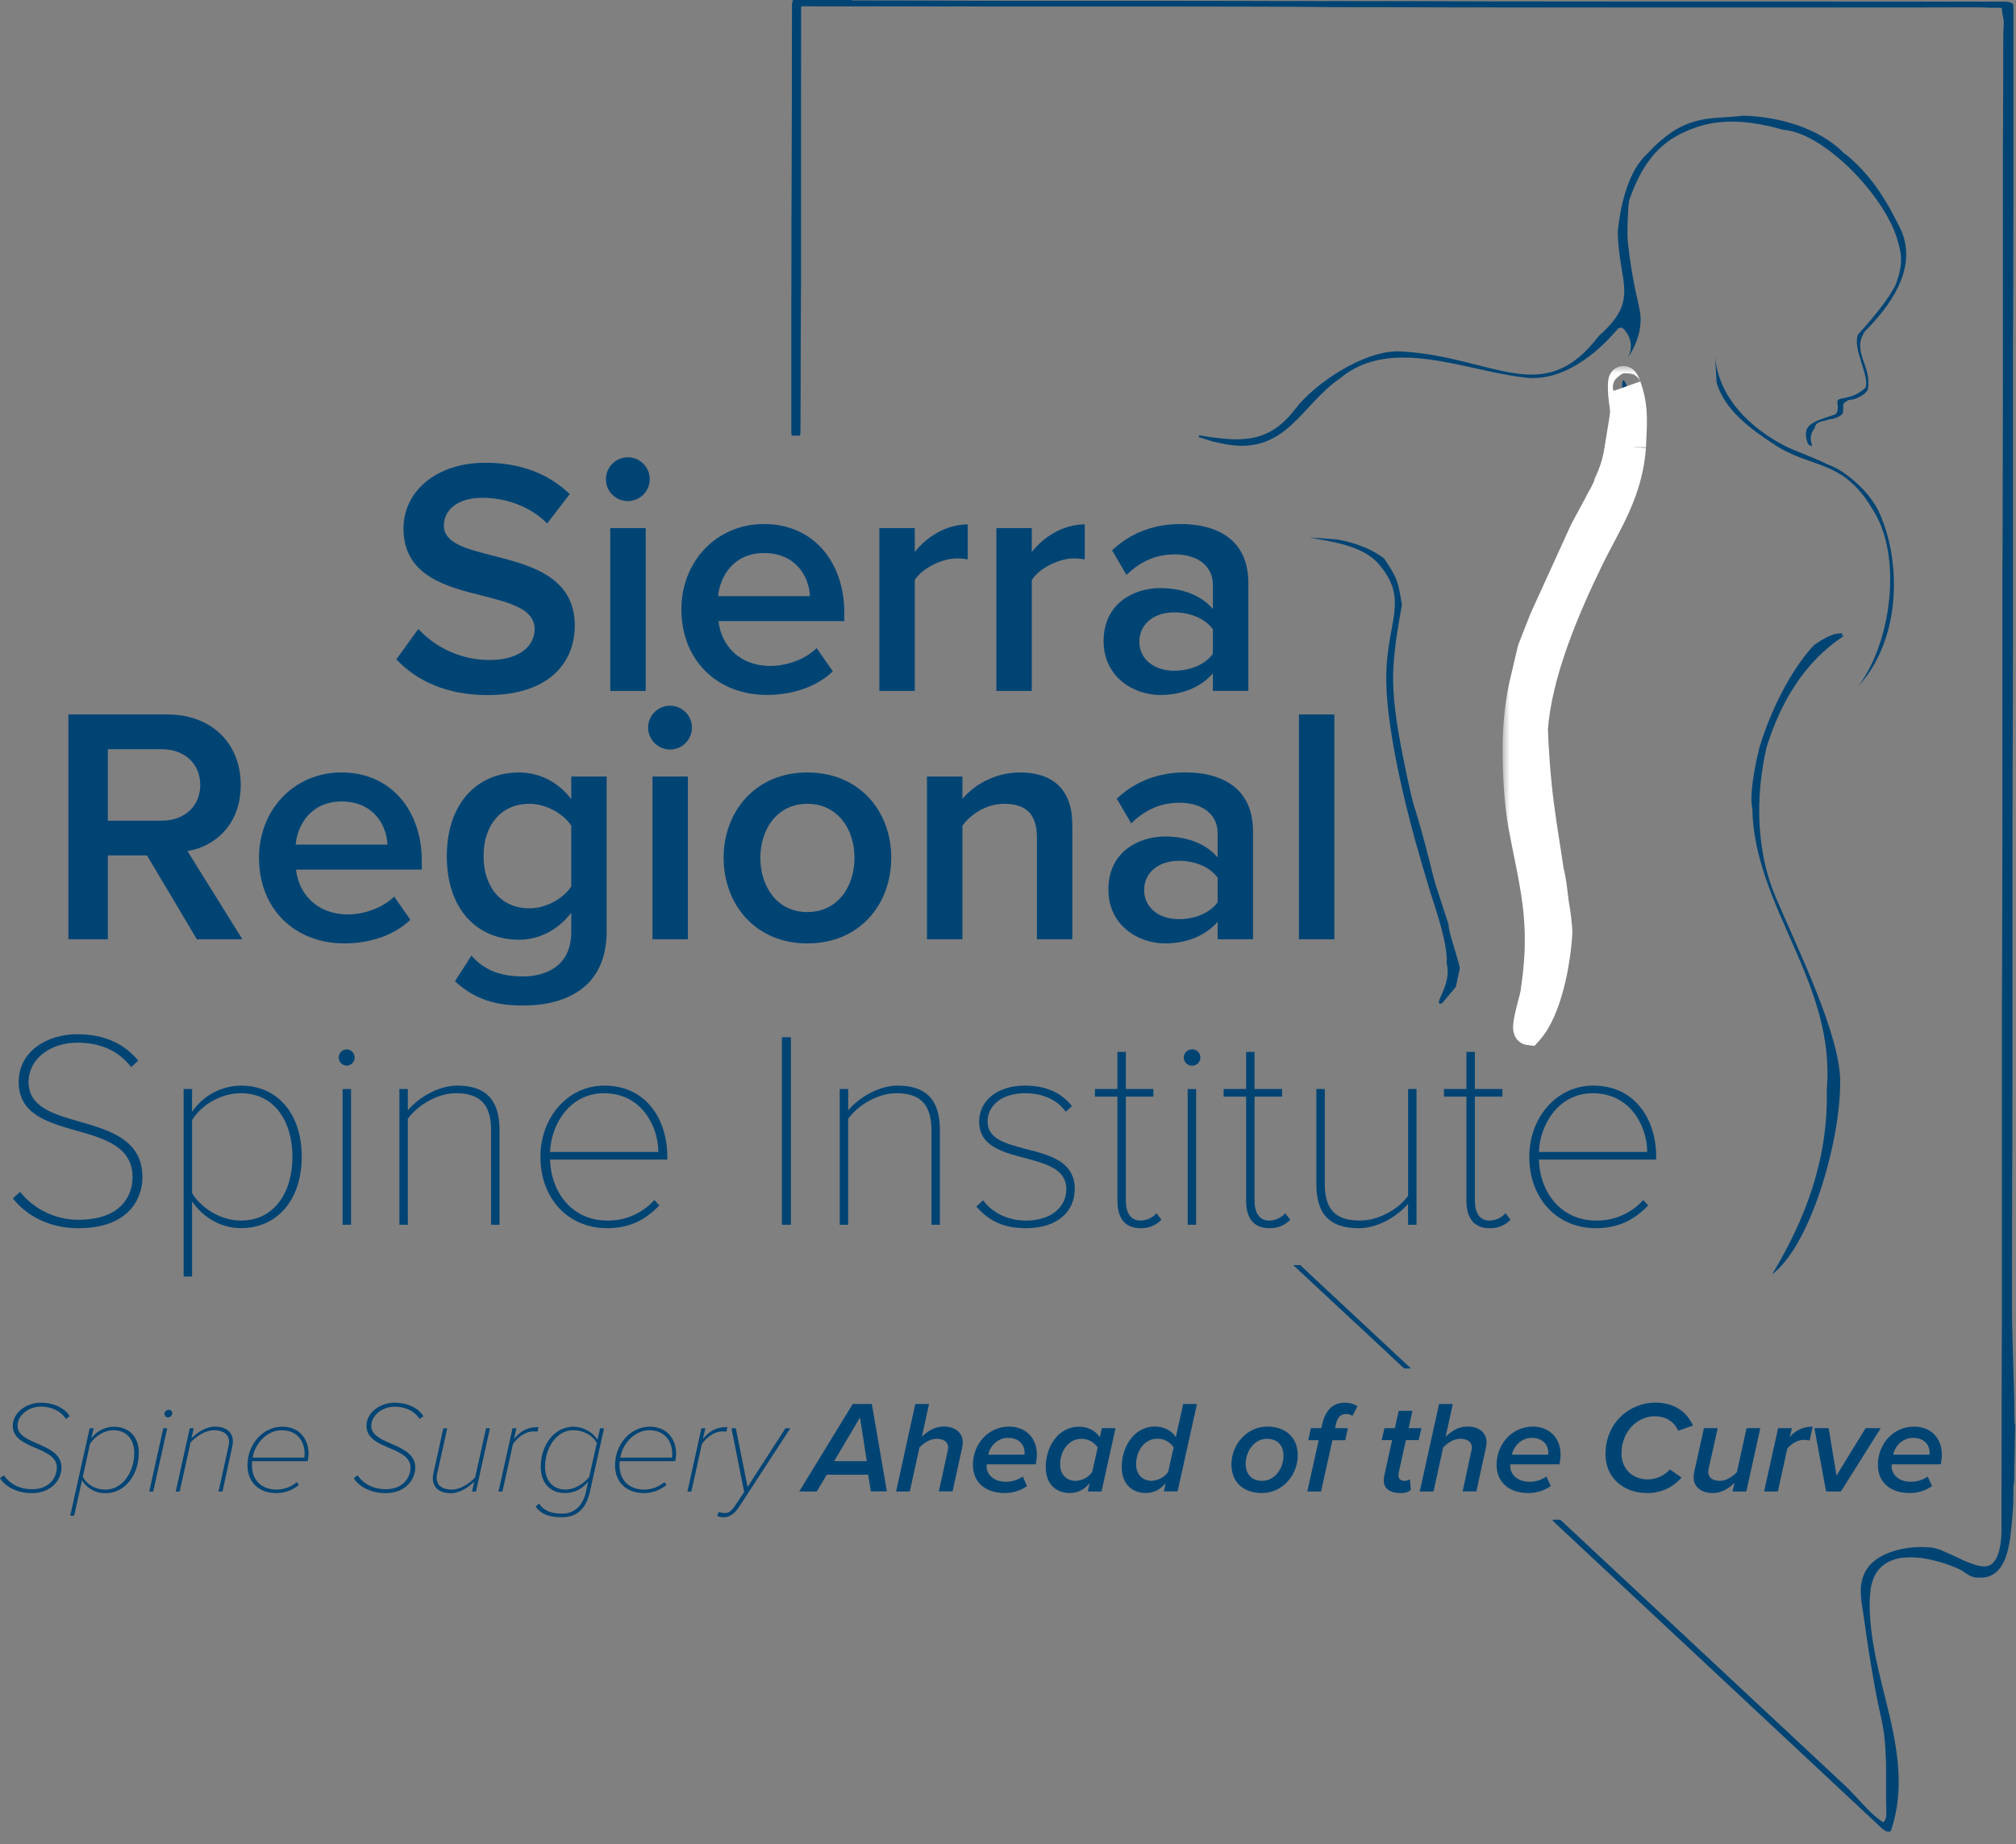<svg xmlns="http://www.w3.org/2000/svg" width="141" height="129" viewBox="0 0 141 129" fill="none"><rect x="0" y="0" width="141" height="129" fill="#808080" stroke="none"/><path d="M129.934 23.42C132.405 20.699 132.633 19.772 132.633 19.772C133.191 18.273 132.922 17.497 132.667 16.649C131.761 13.696 127.632 9.309 124.722 9.077C122.652 8.496 120.607 8.233 118.67 8.894C116.639 9.591 115.094 10.715 113.943 14.015C113.856 14.546 113.785 16.299 113.853 16.933C114.151 19.756 114.649 21.313 114.725 21.955C114.913 23.612 113.852 25.015 113.852 25.015C113.852 25.015 114.461 24.06 113.619 23.079C113.534 22.98 113.427 22.835 113.17 22.98C113.033 23.142 112.951 23.227 112.807 23.389C111.214 25.159 108.917 26.761 106.519 26.392C102.372 25.89 97.245 23.521 93.736 26.456C91.055 28.276 90.005 31.691 85.989 31.119C85.948 31.119 85.675 31.06 84.858 30.897C84.701 30.853 84.152 30.665 83.93 30.602C83.745 30.544 83.904 30.451 83.904 30.451C84.595 30.581 85.292 30.669 85.993 30.716C87.95 30.822 89.294 30.314 90.618 28.576C91.943 26.837 95.436 24.456 97.958 24.581C104.494 24.936 107.923 28.644 111.831 23.488C114.759 20.925 113.183 19.787 113.149 16.174C113.361 14.122 113.956 11.857 115.252 10.712C117.897 7.859 119.651 8.383 121.922 8.092C124.406 8.158 127.246 8.948 128.959 10.712L129.272 10.944C130.999 12.427 132.018 14.137 133.02 16.224C134.064 18.887 132.186 21.403 130.424 23.189C129.479 24.644 130.95 25.56 130.634 27.252C130.556 27.406 130.435 27.533 130.286 27.62C129.462 28.163 129.457 27.794 129.053 28.132C128.834 28.271 128.959 28.364 128.892 28.895C128.834 29.033 128.392 29.323 127.914 29.329C127.749 29.48 126.98 29.382 126.919 29.943C126.223 30.773 127.161 31.553 126.448 31.055C126.003 29.742 126.6 29.564 128.305 29.007C128.586 28.915 128.548 28.421 128.507 28.195C128.413 27.646 129.406 28.125 130.481 27.115C130.766 26.283 129.565 24.412 129.939 23.425" fill="#004474"></path><path d="M124.804 31.178C125.48 31.526 126.756 31.952 127.87 32.505C129.045 32.89 130.845 34.461 131.469 35.932C133.083 39.595 132.826 44.904 129.99 47.974C132.304 44.884 133.069 38.858 130.989 35.661C128.879 32.027 126.61 32.828 123.981 31.018C122.423 29.991 120.632 28.685 120.061 26.773L119.945 24.812C120.14 27.849 122.499 29.973 124.801 31.175" fill="#004474"></path><mask id="path-3-outside-1_525_2" maskUnits="userSpaceOnUse" x="105.094" y="25.6" width="11" height="48" fill="black"><rect fill="white" x="105.094" y="25.6" width="11" height="48"></rect><path d="M114.123 31.263C113.883 34.488 112.452 36.44 111.137 39.144C109.512 42.483 107.539 47.062 107.259 51.016C107.33 52.641 107.417 53.865 107.533 54.979C107.722 56.812 107.982 58.346 108.373 60.899C108.645 62.026 108.624 62.672 108.806 63.651C108.806 63.651 108.99 64.824 108.966 65.314C108.859 67.197 108.269 70.61 106.928 72.103C106.522 72.05 107.471 69.378 107.386 69.121C108.082 64.361 107.246 61.793 106.488 57.752C106.178 55.98 106.087 53.944 106.095 52.208C106.103 50.804 106.246 49.405 106.522 48.029L107.135 45.425L107.964 43.311L110.783 37.124L111.804 35.232C111.902 34.971 112.359 34.326 112.483 33.809C112.794 33.164 113.02 32.482 113.154 31.779C113.759 28.017 113.639 29.282 113.478 27.6C113.335 25.511 113.914 27.404 113.785 27.029C114.348 28.538 114.172 29.789 114.119 31.258"></path></mask><path d="M114.123 31.263C113.883 34.488 112.452 36.44 111.137 39.144C109.512 42.483 107.539 47.062 107.259 51.016C107.33 52.641 107.417 53.865 107.533 54.979C107.722 56.812 107.982 58.346 108.373 60.899C108.645 62.026 108.624 62.672 108.806 63.651C108.806 63.651 108.99 64.824 108.966 65.314C108.859 67.197 108.269 70.61 106.928 72.103C106.522 72.05 107.471 69.378 107.386 69.121C108.082 64.361 107.246 61.793 106.488 57.752C106.178 55.98 106.087 53.944 106.095 52.208C106.103 50.804 106.246 49.405 106.522 48.029L107.135 45.425L107.964 43.311L110.783 37.124L111.804 35.232C111.902 34.971 112.359 34.326 112.483 33.809C112.794 33.164 113.02 32.482 113.154 31.779C113.759 28.017 113.639 29.282 113.478 27.6C113.335 25.511 113.914 27.404 113.785 27.029C114.348 28.538 114.172 29.789 114.119 31.258" fill="#004474"></path><path d="M111.137 39.144L112.037 39.581L112.037 39.581L111.137 39.144ZM107.259 51.016L106.262 50.945L106.258 51.002L106.26 51.059L107.259 51.016ZM107.533 54.979L108.528 54.876L108.528 54.875L107.533 54.979ZM108.373 60.899L107.385 61.051L107.391 61.093L107.401 61.134L108.373 60.899ZM108.806 63.651L109.794 63.496L109.792 63.482L109.79 63.468L108.806 63.651ZM108.966 65.314L109.964 65.371L109.964 65.364L108.966 65.314ZM106.928 72.103L106.801 73.094L107.321 73.162L107.672 72.771L106.928 72.103ZM107.386 69.121L106.396 68.976L106.362 69.211L106.437 69.437L107.386 69.121ZM106.488 57.752L105.503 57.925L105.505 57.937L106.488 57.752ZM106.095 52.208L105.095 52.202L105.095 52.203L106.095 52.208ZM106.522 48.029L105.549 47.8L105.545 47.816L105.541 47.832L106.522 48.029ZM107.135 45.425L106.204 45.06L106.178 45.127L106.161 45.196L107.135 45.425ZM107.964 43.311L107.054 42.897L107.043 42.921L107.033 42.946L107.964 43.311ZM110.783 37.124L109.903 36.649L109.887 36.679L109.873 36.709L110.783 37.124ZM111.804 35.232L112.684 35.706L112.716 35.648L112.739 35.585L111.804 35.232ZM112.483 33.809L111.582 33.374L111.536 33.471L111.51 33.575L112.483 33.809ZM113.154 31.779L114.136 31.967L114.139 31.953L114.141 31.938L113.154 31.779ZM113.478 27.6L112.48 27.669L112.481 27.682L112.482 27.696L113.478 27.6ZM113.785 27.029L114.722 26.68L112.84 27.354L113.785 27.029ZM113.126 31.189C112.904 34.162 111.63 35.843 110.238 38.707L112.037 39.581C113.273 37.037 114.861 34.813 115.12 31.337L113.126 31.189ZM110.238 38.706C108.614 42.042 106.556 46.778 106.262 50.945L108.257 51.086C108.521 47.346 110.41 42.923 112.037 39.581L110.238 38.706ZM106.26 51.059C106.331 52.699 106.42 53.943 106.538 55.083L108.528 54.875C108.414 53.786 108.328 52.583 108.258 50.972L106.26 51.059ZM106.538 55.082C106.731 56.947 106.997 58.516 107.385 61.051L109.362 60.748C108.968 58.175 108.714 56.678 108.528 54.876L106.538 55.082ZM107.401 61.134C107.524 61.644 107.582 62.045 107.631 62.451C107.68 62.853 107.725 63.304 107.823 63.834L109.79 63.468C109.706 63.018 109.67 62.657 109.616 62.21C109.562 61.767 109.494 61.282 109.346 60.665L107.401 61.134ZM108.806 63.651C107.818 63.805 107.818 63.805 107.818 63.805C107.818 63.805 107.818 63.805 107.818 63.805C107.818 63.805 107.818 63.805 107.818 63.805C107.818 63.805 107.818 63.805 107.818 63.805C107.819 63.806 107.819 63.806 107.819 63.807C107.819 63.809 107.819 63.812 107.82 63.816C107.821 63.823 107.823 63.835 107.825 63.851C107.83 63.882 107.837 63.927 107.845 63.983C107.861 64.096 107.882 64.25 107.902 64.418C107.947 64.786 107.974 65.118 107.967 65.264L109.964 65.364C109.981 65.02 109.929 64.521 109.888 64.179C109.865 63.992 109.842 63.823 109.825 63.7C109.816 63.639 109.808 63.589 109.803 63.553C109.801 63.536 109.798 63.522 109.797 63.512C109.796 63.507 109.796 63.504 109.795 63.501C109.795 63.499 109.795 63.498 109.795 63.498C109.795 63.497 109.795 63.497 109.795 63.497C109.795 63.497 109.795 63.496 109.795 63.496C109.795 63.496 109.794 63.496 109.794 63.496C109.794 63.496 109.794 63.496 108.806 63.651ZM107.967 65.257C107.917 66.141 107.752 67.4 107.441 68.605C107.122 69.846 106.687 70.875 106.184 71.434L107.672 72.771C108.51 71.838 109.041 70.414 109.378 69.104C109.724 67.759 109.907 66.37 109.964 65.371L107.967 65.257ZM107.056 71.111C107.353 71.149 107.571 71.321 107.693 71.499C107.793 71.645 107.816 71.774 107.821 71.806C107.832 71.871 107.821 71.875 107.834 71.767C107.856 71.575 107.919 71.284 108.007 70.93C108.075 70.656 108.205 70.167 108.264 69.926C108.301 69.778 108.336 69.624 108.359 69.491C108.371 69.425 108.383 69.344 108.388 69.259C108.391 69.211 108.405 69.017 108.334 68.804L106.437 69.437C106.401 69.329 106.394 69.243 106.392 69.21C106.39 69.17 106.392 69.142 106.392 69.133C106.393 69.115 106.394 69.118 106.389 69.15C106.378 69.212 106.356 69.31 106.322 69.449C106.24 69.784 106.174 70.014 106.066 70.447C105.978 70.8 105.886 71.203 105.847 71.535C105.829 71.689 105.811 71.912 105.848 72.134C105.867 72.245 105.911 72.436 106.042 72.628C106.194 72.851 106.453 73.05 106.801 73.094L107.056 71.111ZM108.375 69.265C109.102 64.301 108.216 61.537 107.471 57.568L105.505 57.937C106.277 62.049 107.063 64.421 106.396 68.976L108.375 69.265ZM107.473 57.58C107.178 55.889 107.087 53.919 107.095 52.213L105.095 52.203C105.086 53.968 105.179 56.07 105.503 57.925L107.473 57.58ZM107.095 52.214C107.102 50.874 107.239 49.539 107.502 48.226L105.541 47.832C105.253 49.271 105.103 50.735 105.095 52.202L107.095 52.214ZM107.495 48.258L108.108 45.654L106.161 45.196L105.549 47.8L107.495 48.258ZM108.066 45.79L108.895 43.676L107.033 42.946L106.204 45.06L108.066 45.79ZM108.874 43.726L111.693 37.539L109.873 36.709L107.054 42.897L108.874 43.726ZM111.664 37.599L112.684 35.706L110.924 34.757L109.903 36.649L111.664 37.599ZM112.739 35.585C112.734 35.599 112.744 35.572 112.808 35.459C112.85 35.383 112.943 35.221 113.01 35.098C113.153 34.838 113.359 34.444 113.455 34.042L111.51 33.575C111.483 33.691 111.398 33.878 111.257 34.135C111.183 34.27 111.135 34.351 111.06 34.486C111.006 34.582 110.923 34.734 110.868 34.878L112.739 35.585ZM113.383 34.243C113.732 33.521 113.985 32.755 114.136 31.967L112.172 31.592C112.054 32.209 111.856 32.808 111.582 33.374L113.383 34.243ZM114.141 31.938C114.433 30.122 114.571 29.403 114.601 28.98C114.62 28.701 114.6 28.507 114.571 28.297C114.545 28.11 114.511 27.899 114.473 27.505L112.482 27.696C112.525 28.142 112.567 28.405 112.59 28.571C112.609 28.714 112.612 28.755 112.606 28.84C112.584 29.145 112.479 29.674 112.167 31.621L114.141 31.938ZM114.475 27.532C114.459 27.286 114.454 27.116 114.455 27.004C114.457 26.874 114.467 26.875 114.451 26.937C114.444 26.961 114.409 27.096 114.292 27.243C114.227 27.324 114.122 27.427 113.966 27.503C113.803 27.582 113.625 27.612 113.453 27.596C113.143 27.567 112.955 27.401 112.906 27.356C112.84 27.294 112.804 27.241 112.796 27.229C112.777 27.201 112.778 27.197 112.795 27.234C112.808 27.263 112.822 27.297 112.833 27.329C112.849 27.371 112.848 27.372 112.839 27.34C112.838 27.336 112.83 27.307 112.822 27.268C112.821 27.263 112.805 27.187 112.804 27.091C112.804 27.061 112.808 26.99 112.813 26.949C112.823 26.887 112.868 26.729 112.908 26.636C112.994 26.494 113.293 26.221 113.512 26.124C113.742 26.082 114.128 26.134 114.273 26.197C114.355 26.245 114.477 26.34 114.52 26.382C114.548 26.411 114.591 26.463 114.609 26.486C114.642 26.532 114.664 26.57 114.674 26.587C114.694 26.623 114.708 26.652 114.712 26.661C114.723 26.684 114.73 26.702 114.731 26.706C114.738 26.722 114.739 26.727 114.731 26.704L112.84 27.354C112.848 27.378 112.86 27.412 112.872 27.443C112.875 27.45 112.883 27.471 112.894 27.496C112.899 27.506 112.913 27.536 112.934 27.573C112.943 27.589 112.966 27.628 112.999 27.674C113.017 27.696 113.061 27.749 113.088 27.778C113.131 27.82 113.254 27.915 113.335 27.963C113.48 28.026 113.866 28.078 114.096 28.037C114.316 27.939 114.614 27.666 114.7 27.524C114.741 27.431 114.785 27.273 114.796 27.211C114.8 27.169 114.804 27.098 114.804 27.069C114.804 27.01 114.798 26.965 114.795 26.945C114.792 26.921 114.788 26.902 114.786 26.89C114.778 26.85 114.77 26.818 114.768 26.812C114.758 26.776 114.746 26.74 114.74 26.722C114.732 26.697 114.721 26.668 114.71 26.637C114.687 26.576 114.656 26.496 114.619 26.414C114.585 26.339 114.531 26.225 114.457 26.115C114.421 26.061 114.357 25.973 114.264 25.887C114.216 25.842 114.144 25.784 114.049 25.731C113.954 25.679 113.815 25.621 113.64 25.605C113.455 25.587 113.265 25.619 113.09 25.705C112.923 25.786 112.807 25.898 112.731 25.992C112.657 26.085 112.61 26.175 112.581 26.243C112.55 26.312 112.53 26.375 112.517 26.427C112.49 26.529 112.476 26.627 112.469 26.709C112.461 26.794 112.457 26.885 112.455 26.978C112.453 27.164 112.461 27.392 112.48 27.669L114.475 27.532ZM112.848 27.379C113.324 28.653 113.176 29.646 113.119 31.222L115.118 31.294C115.167 29.931 115.373 28.424 114.722 26.68L112.848 27.379Z" fill="white" mask="url(#path-3-outside-1_525_2)"></path><path d="M96.801 39.063C97.719 40.428 97.776 40.597 98.051 42.32C97.769 43.867 97.558 45.076 97.456 46.651C97.386 47.944 97.464 49.452 97.985 52.212C98.179 53.225 98.656 55.615 98.902 56.376C99.25 57.457 99.65 58.929 99.977 60.234C100.482 62.276 100.302 61.525 101.31 64.659C101.321 65.252 101.853 66.626 102.103 67.7L101.826 69.026L100.853 70.187C100.095 70.382 101.58 68.941 101.183 67.401C101.285 65.816 100.145 62.881 99.886 61.9C97.287 53.426 96.984 49.172 96.958 47.738C96.871 43.466 98.728 41.998 96.311 39.323C95.162 38.15 93.2 37.901 91.567 37.594L93.453 37.728C93.453 37.728 95.415 37.986 96.801 39.064" fill="#004474"></path><path d="M128.799 44.392C128.815 44.421 128.838 44.445 128.867 44.462C128.895 44.479 128.928 44.488 128.961 44.487C126.175 46.289 124.512 49.189 123.56 52.255C122.754 55.706 122.828 59.568 124.191 62.75C125.584 66.071 128.809 72.532 128.701 75.799C128.686 79.928 126.624 87.117 123.942 89.141C126.21 85.383 127.888 81.157 127.764 76.219C128.409 68.747 122.688 63.474 122.557 56.552C122.276 55.315 123.048 52.327 123.048 52.327C123.048 52.327 124.248 47.965 126.889 45.106C127.532 44.694 128.157 44.238 128.927 44.313L128.794 44.392" fill="#004474"></path><path d="M29.258 43.996C29.893 44.681 30.663 45.228 31.52 45.601C32.376 45.975 33.3 46.167 34.234 46.167C36.498 46.167 37.394 45.058 37.394 44.021C37.394 42.605 35.72 42.181 33.81 41.686C31.238 41.049 28.22 40.293 28.22 36.968C28.22 34.374 30.508 32.369 33.951 32.369C36.404 32.369 38.386 33.147 39.848 34.563L38.269 36.614C37.041 35.389 35.366 34.822 33.716 34.822C32.09 34.822 31.046 35.601 31.046 36.779C31.046 38.006 32.65 38.404 34.512 38.879C37.108 39.539 40.2 40.342 40.2 43.762C40.2 46.379 38.359 48.62 34.114 48.62C31.212 48.62 29.114 47.606 27.722 46.119L29.258 43.996Z" fill="#004474"></path><path d="M42.376 33.518C42.379 33.113 42.542 32.725 42.829 32.438C43.115 32.151 43.504 31.988 43.909 31.985C44.212 31.985 44.509 32.075 44.761 32.243C45.013 32.412 45.21 32.651 45.326 32.931C45.442 33.212 45.472 33.52 45.413 33.818C45.354 34.115 45.208 34.388 44.994 34.603C44.779 34.817 44.506 34.963 44.208 35.022C43.911 35.082 43.603 35.051 43.322 34.935C43.042 34.819 42.803 34.623 42.634 34.37C42.466 34.118 42.376 33.822 42.376 33.518V33.518ZM42.682 36.938H45.162V48.331H42.681L42.682 36.938Z" fill="#004474"></path><path d="M53.436 36.656C56.856 36.656 59.05 39.274 59.05 42.86V43.448H50.252C50.44 45.171 51.738 46.583 53.884 46.583C54.993 46.583 56.314 46.136 57.116 45.334L58.248 46.959C57.116 48.043 55.441 48.609 53.625 48.609C50.206 48.609 47.657 46.227 47.657 42.618C47.657 39.32 50.064 36.656 53.436 36.656ZM50.228 41.703H56.644C56.597 40.358 55.677 38.685 53.436 38.685C51.314 38.684 50.347 40.312 50.228 41.703Z" fill="#004474"></path><path d="M61.503 36.938H63.979V38.613C64.828 37.528 66.196 36.683 67.682 36.683V39.132C67.426 39.081 67.165 39.058 66.904 39.061C65.865 39.061 64.474 39.77 63.979 40.571V48.331H61.503V36.938Z" fill="#004474"></path><path d="M69.688 36.938H72.164V38.613C73.013 37.528 74.38 36.679 75.867 36.679V39.132C75.611 39.081 75.35 39.057 75.088 39.061C74.051 39.061 72.659 39.77 72.164 40.571V48.331H69.688V36.938Z" fill="#004474"></path><path d="M84.829 47.105C83.981 48.072 82.659 48.614 81.149 48.614C79.292 48.614 77.187 47.364 77.187 44.84C77.187 42.222 79.286 41.137 81.149 41.137C82.684 41.137 84.004 41.633 84.829 42.6V40.901C84.829 39.581 83.744 38.778 82.159 38.778C80.882 38.778 79.777 39.249 78.786 40.218L77.782 38.495C79.103 37.246 80.753 36.656 82.569 36.656C85.093 36.656 87.31 37.717 87.31 40.783V48.328H84.829V47.105ZM84.829 44.015C84.263 43.236 83.204 42.835 82.117 42.835C80.724 42.835 79.687 43.638 79.687 44.888C79.687 46.114 80.731 46.917 82.117 46.917C83.202 46.917 84.263 46.514 84.829 45.736V44.015Z" fill="#004474"></path><path d="M10.281 59.836H7.543V65.704H4.784V49.976H11.694C14.809 49.976 16.837 52.006 16.837 54.908C16.837 57.716 14.997 59.225 13.11 59.532L16.953 65.704H13.771L10.281 59.836ZM11.317 52.407H7.543V57.406H11.317C12.874 57.406 14.006 56.416 14.006 54.906C14.006 53.396 12.874 52.405 11.317 52.405V52.407Z" fill="#004474"></path><path d="M23.889 54.033C27.309 54.033 29.502 56.651 29.502 60.236V60.828H20.704C20.893 62.551 22.19 63.963 24.336 63.963C25.445 63.963 26.766 63.516 27.568 62.714L28.701 64.339C27.568 65.423 25.894 65.99 24.077 65.99C20.657 65.991 18.114 63.615 18.114 60C18.114 56.697 20.516 54.033 23.889 54.033ZM20.681 59.08H27.097C27.049 57.736 26.13 56.062 23.889 56.062C21.766 56.062 20.799 57.694 20.681 59.08Z" fill="#004474"></path><path d="M32.973 66.841C33.891 67.902 35.072 68.302 36.581 68.302C38.206 68.302 39.954 67.547 39.954 65.213V63.847C39.081 64.98 37.784 65.734 36.297 65.734C33.395 65.734 31.25 63.634 31.25 59.885C31.25 56.206 33.373 54.035 36.297 54.035C37.736 54.035 39.033 54.696 39.954 55.898V54.316H42.43V65.124C42.43 69.227 39.388 70.335 36.581 70.335C34.647 70.335 33.207 69.91 31.821 68.638L32.973 66.841ZM39.954 57.759C39.411 56.91 38.185 56.226 37.029 56.226C35.072 56.226 33.82 57.688 33.82 59.882C33.82 62.077 35.072 63.538 37.029 63.538C38.19 63.538 39.411 62.854 39.954 62.005V57.759Z" fill="#004474"></path><path d="M45.328 50.896C45.328 50.593 45.418 50.297 45.586 50.044C45.755 49.792 45.994 49.596 46.274 49.48C46.554 49.364 46.863 49.333 47.16 49.392C47.458 49.452 47.731 49.597 47.946 49.812C48.16 50.026 48.306 50.3 48.365 50.597C48.424 50.895 48.394 51.203 48.278 51.483C48.162 51.763 47.965 52.003 47.713 52.171C47.461 52.34 47.164 52.43 46.861 52.43C46.455 52.427 46.067 52.264 45.78 51.977C45.493 51.69 45.331 51.302 45.328 50.896V50.896ZM45.634 54.316H48.111V65.704H45.634V54.316Z" fill="#004474"></path><path d="M50.611 60C50.611 56.749 52.851 54.033 56.46 54.033C60.116 54.033 62.333 56.746 62.333 60C62.333 63.278 60.116 65.991 56.46 65.991C52.851 65.991 50.611 63.278 50.611 60ZM59.763 60C59.763 57.995 58.584 56.226 56.46 56.226C54.36 56.226 53.181 57.995 53.181 60C53.181 62.029 54.36 63.798 56.46 63.798C58.584 63.798 59.763 62.029 59.763 60Z" fill="#004474"></path><path d="M72.523 58.585C72.523 56.817 71.627 56.226 70.235 56.226C68.958 56.226 67.876 56.98 67.311 57.759V65.704H64.834V54.316H67.311V55.872C67.811 55.3 68.427 54.84 69.118 54.523C69.809 54.206 70.559 54.039 71.319 54.033C73.772 54.033 74.999 55.354 74.999 57.688V65.704H72.523V58.585Z" fill="#004474"></path><path d="M85.163 64.482C84.315 65.449 82.994 65.991 81.485 65.991C79.62 65.991 77.522 64.741 77.522 62.217C77.522 59.599 79.62 58.514 81.485 58.514C83.017 58.514 84.338 59.01 85.163 59.977V58.275C85.163 56.955 84.079 56.151 82.493 56.151C81.216 56.151 80.111 56.623 79.12 57.591L78.107 55.868C79.428 54.619 81.078 54.029 82.894 54.029C85.418 54.029 87.636 55.09 87.636 58.157V65.703H85.163V64.482ZM85.163 61.392C84.597 60.613 83.538 60.212 82.452 60.212C81.059 60.212 80.022 61.014 80.022 62.264C80.022 63.49 81.06 64.294 82.452 64.294C83.536 64.294 84.597 63.891 85.163 63.114V61.392Z" fill="#004474"></path><path d="M90.849 49.976H93.326V65.704H90.849V49.976Z" fill="#004474"></path><path d="M1.405 83.372C1.895 83.981 2.515 84.472 3.219 84.809C3.924 85.147 4.695 85.322 5.476 85.323C8.504 85.323 9.271 83.592 9.271 82.353C9.271 80.23 7.363 79.659 5.417 79.108C3.391 78.537 1.307 77.969 1.307 75.686C1.307 73.563 3.254 72.344 5.417 72.344C7.344 72.344 8.74 73.051 9.664 74.192L9.175 74.643C8.247 73.444 6.933 72.933 5.419 72.933C3.512 72.933 1.997 74.073 1.997 75.685C1.997 77.455 3.766 77.946 5.635 78.478C7.739 79.088 9.961 79.755 9.961 82.352C9.961 83.827 9.017 85.912 5.478 85.912C3.431 85.912 1.839 85.026 0.895 83.823L1.405 83.372Z" fill="#004474"></path><path d="M12.842 89.293V76.175H13.433V77.768C13.814 77.21 14.324 76.752 14.92 76.433C15.516 76.115 16.18 75.945 16.856 75.938C19.41 75.938 21.103 77.905 21.103 80.915C21.103 83.903 19.412 85.906 16.856 85.906C15.439 85.906 14.201 85.158 13.433 84.037V89.293H12.842ZM16.856 76.47C15.38 76.47 14.023 77.356 13.433 78.357V83.451C14.023 84.454 15.38 85.378 16.856 85.378C19.177 85.378 20.454 83.412 20.454 80.915C20.454 78.418 19.175 76.47 16.856 76.47Z" fill="#004474"></path><path d="M23.686 73.972C23.689 73.821 23.75 73.678 23.856 73.571C23.963 73.465 24.107 73.404 24.257 73.402C24.404 73.408 24.543 73.471 24.644 73.578C24.746 73.684 24.803 73.825 24.803 73.972C24.803 74.119 24.746 74.261 24.644 74.367C24.543 74.473 24.404 74.536 24.257 74.543C24.106 74.54 23.963 74.48 23.856 74.373C23.749 74.266 23.688 74.122 23.686 73.972V73.972ZM23.962 76.177H24.552V85.671H23.962V76.177Z" fill="#004474"></path><path d="M34.348 79.046C34.348 77.059 33.365 76.47 31.891 76.47C30.593 76.47 29.195 77.315 28.524 78.259V85.671H27.935V76.175H28.524V77.67C29.232 76.804 30.649 75.938 31.966 75.938C33.854 75.938 34.937 76.804 34.937 79.046V85.671H34.346L34.348 79.046Z" fill="#004474"></path><path d="M42.267 75.938C45.177 75.938 46.672 78.278 46.672 80.915V81.111H38.472C38.531 83.433 40.045 85.378 42.464 85.378C43.086 85.39 43.702 85.268 44.272 85.02C44.842 84.772 45.352 84.405 45.768 83.942L46.116 84.317C45.153 85.319 44.051 85.91 42.458 85.91C39.705 85.91 37.797 83.805 37.797 80.918C37.803 78.161 39.706 75.938 42.267 75.938ZM38.472 80.582H46.043C46.043 78.752 44.843 76.471 42.248 76.471C39.809 76.47 38.531 78.711 38.472 80.58V80.582Z" fill="#004474"></path><path d="M54.687 72.553H55.316V85.671H54.687V72.553Z" fill="#004474"></path><path d="M65.146 79.046C65.146 77.059 64.163 76.47 62.687 76.47C61.389 76.47 59.993 77.315 59.321 78.259V85.671H58.731V76.175H59.324V77.67C60.032 76.804 61.449 75.938 62.766 75.938C64.654 75.938 65.736 76.804 65.736 79.046V85.671H65.146V79.046Z" fill="#004474"></path><path d="M68.758 83.963C69.348 84.749 70.371 85.378 71.767 85.378C73.517 85.378 74.58 84.434 74.58 83.173C74.58 81.78 73.163 81.402 71.708 81.009C70.135 80.597 68.482 80.183 68.482 78.455C68.482 77.062 69.663 75.937 71.708 75.937C73.34 75.937 74.363 76.586 74.972 77.373L74.54 77.766C73.989 76.979 72.987 76.469 71.708 76.469C70.056 76.469 69.073 77.335 69.073 78.455C69.073 79.694 70.39 80.008 71.787 80.382C73.419 80.794 75.17 81.247 75.17 83.175C75.17 84.649 74.068 85.909 71.767 85.909C70.272 85.909 69.231 85.475 68.285 84.4L68.758 83.963Z" fill="#004474"></path><path d="M78.153 84.001V76.707H76.579V76.175H78.153V73.579H78.743V76.175H80.67V76.707H78.743V84.001C78.743 84.807 79.057 85.378 79.765 85.378C79.978 85.376 80.187 85.33 80.38 85.242C80.573 85.153 80.745 85.026 80.886 84.866L81.234 85.319C81.044 85.516 80.814 85.671 80.56 85.773C80.306 85.875 80.033 85.922 79.76 85.91C78.663 85.91 78.153 85.181 78.153 84.001Z" fill="#004474"></path><path d="M82.79 73.972C82.793 73.821 82.854 73.678 82.96 73.572C83.067 73.465 83.21 73.404 83.361 73.402C83.438 73.398 83.515 73.41 83.587 73.438C83.659 73.465 83.725 73.506 83.781 73.559C83.837 73.613 83.881 73.677 83.911 73.748C83.942 73.819 83.957 73.895 83.957 73.972C83.957 74.049 83.942 74.126 83.911 74.197C83.881 74.268 83.837 74.332 83.781 74.385C83.725 74.438 83.659 74.48 83.587 74.507C83.515 74.534 83.438 74.546 83.361 74.543C83.21 74.54 83.066 74.479 82.96 74.373C82.854 74.266 82.793 74.122 82.79 73.972V73.972ZM83.066 76.177H83.656V85.671H83.066V76.177Z" fill="#004474"></path><path d="M87.154 84.001V76.707H85.581V76.175H87.154V73.579H87.744V76.175H89.671V76.707H87.744V84.001C87.744 84.807 88.059 85.378 88.767 85.378C88.979 85.376 89.188 85.33 89.381 85.242C89.574 85.153 89.747 85.026 89.887 84.866L90.242 85.319C90.052 85.516 89.822 85.671 89.568 85.773C89.314 85.875 89.04 85.921 88.767 85.91C87.665 85.91 87.154 85.181 87.154 84.001Z" fill="#004474"></path><path d="M98.478 84.217C97.671 85.123 96.354 85.91 95.036 85.91C93.149 85.91 92.067 85.083 92.067 82.842V76.175H92.657V82.842C92.657 84.827 93.64 85.378 95.115 85.378C96.413 85.378 97.81 84.592 98.482 83.648V76.175H99.072V85.671H98.482L98.478 84.217Z" fill="#004474"></path><path d="M102.563 84.001V76.707H100.989V76.175H102.563V73.579H103.153V76.175H105.08V76.707H103.153V84.001C103.153 84.807 103.468 85.378 104.176 85.378C104.388 85.376 104.597 85.33 104.791 85.242C104.984 85.153 105.156 85.026 105.296 84.866L105.651 85.319C105.461 85.516 105.231 85.671 104.977 85.773C104.723 85.875 104.45 85.921 104.176 85.91C103.074 85.91 102.563 85.181 102.563 84.001Z" fill="#004474"></path><path d="M111.429 75.938C114.339 75.938 115.834 78.278 115.834 80.915V81.111H107.633C107.692 83.433 109.207 85.378 111.626 85.378C112.248 85.39 112.864 85.268 113.434 85.02C114.004 84.772 114.514 84.405 114.929 83.942L115.277 84.317C114.314 85.319 113.213 85.91 111.62 85.91C108.867 85.91 106.958 83.805 106.958 80.918C106.964 78.161 108.873 75.938 111.429 75.938ZM107.633 80.582H115.205C115.205 78.752 114.005 76.471 111.409 76.471C108.97 76.47 107.692 78.711 107.633 80.58V80.582Z" fill="#004474"></path><path d="M60.717 103.154H57.829L57.124 104.328H55.897L59.641 98.208H60.977L62.029 104.323H60.912L60.717 103.154ZM58.337 102.209H60.625L60.149 99.157L58.337 102.209Z" fill="#004474"></path><path d="M66.268 101.55C66.291 101.46 66.307 101.368 66.314 101.275C66.314 100.826 65.957 100.642 65.49 100.642C65.042 100.642 64.602 100.945 64.31 101.247L63.632 104.328H62.672L64.017 98.208H64.977L64.475 100.499C64.84 100.151 65.344 99.785 65.984 99.785C66.807 99.785 67.337 100.207 67.337 100.903C67.331 101.027 67.316 101.149 67.292 101.27L66.623 104.323H65.663L66.268 101.55Z" fill="#004474"></path><path d="M70.571 99.79C71.715 99.79 72.52 100.56 72.52 101.752C72.517 101.98 72.489 102.207 72.438 102.43H69.015L69.005 102.585C69.005 103.089 69.455 103.649 70.351 103.649C70.773 103.652 71.185 103.523 71.531 103.282L71.833 103.952C71.376 104.268 70.834 104.438 70.278 104.437C68.906 104.437 68.045 103.677 68.045 102.464C68.045 101.009 69.125 99.79 70.571 99.79ZM71.66 101.623C71.66 101.054 71.276 100.578 70.499 100.578C69.795 100.578 69.238 101.137 69.118 101.752H71.653C71.661 101.709 71.663 101.666 71.66 101.623V101.623Z" fill="#004474"></path><path d="M77.061 99.899H78.022L77.043 104.328H76.082L76.21 103.74C75.844 104.19 75.387 104.437 74.828 104.437C73.822 104.437 73.138 103.78 73.138 102.619C73.138 101.234 73.989 99.796 75.46 99.796C76.091 99.796 76.631 100.079 76.924 100.538L77.061 99.899ZM75.228 103.585C75.456 103.578 75.679 103.519 75.88 103.412C76.082 103.305 76.255 103.153 76.389 102.967L76.773 101.253C76.648 101.06 76.475 100.904 76.272 100.798C76.069 100.692 75.841 100.64 75.612 100.648C74.743 100.648 74.147 101.5 74.147 102.426C74.141 103.136 74.59 103.585 75.228 103.585Z" fill="#004474"></path><path d="M82.755 98.208H83.716L82.361 104.323H81.401L81.529 103.736C81.163 104.185 80.704 104.432 80.147 104.432C79.14 104.432 78.454 103.773 78.454 102.609C78.454 101.224 79.305 99.785 80.775 99.785C81.407 99.785 81.947 100.069 82.239 100.527L82.755 98.208ZM80.549 103.58C80.776 103.572 80.998 103.511 81.198 103.403C81.398 103.295 81.57 103.142 81.702 102.957L82.086 101.242C81.961 101.05 81.788 100.893 81.585 100.787C81.382 100.682 81.154 100.63 80.925 100.638C80.056 100.638 79.46 101.49 79.46 102.416C79.46 103.136 79.909 103.585 80.55 103.585L80.549 103.58Z" fill="#004474"></path><path d="M88.641 99.79C89.988 99.79 90.766 100.624 90.766 101.788C90.766 103.172 89.713 104.437 88.248 104.437C86.903 104.437 86.126 103.612 86.126 102.448C86.126 101.064 87.177 99.79 88.641 99.79ZM88.615 100.642C87.736 100.642 87.123 101.504 87.123 102.402C87.123 103.126 87.554 103.585 88.276 103.585C89.154 103.585 89.767 102.732 89.767 101.825C89.767 101.101 89.338 100.646 88.615 100.646V100.642Z" fill="#004474"></path><path d="M92.231 100.743H91.499L91.683 99.899H92.414L92.469 99.652C92.68 98.68 93.201 98.121 94.034 98.121C94.353 98.11 94.668 98.193 94.94 98.36L94.592 99.038C94.46 98.948 94.302 98.903 94.143 98.91C93.758 98.91 93.539 99.148 93.429 99.652L93.374 99.899H94.271L94.088 100.743H93.191L92.394 104.328H91.434L92.231 100.743Z" fill="#004474"></path><path d="M96.809 103.255L97.366 100.734H96.635L96.827 99.899H97.559L97.825 98.69H98.785L98.52 99.899H99.416L99.225 100.734H98.329L97.826 103.016C97.814 103.073 97.808 103.132 97.808 103.19C97.808 103.438 97.954 103.585 98.246 103.585C98.378 103.586 98.506 103.545 98.613 103.469L98.668 104.24C98.46 104.379 98.213 104.449 97.963 104.441C97.249 104.441 96.782 104.156 96.782 103.542C96.784 103.446 96.793 103.35 96.809 103.255V103.255Z" fill="#004474"></path><path d="M102.895 101.55C102.919 101.46 102.935 101.368 102.942 101.275C102.942 100.826 102.584 100.642 102.118 100.642C101.67 100.642 101.23 100.945 100.937 101.247L100.26 104.328H99.299L100.65 98.208H101.61L101.108 100.499C101.473 100.151 101.977 99.785 102.617 99.785C103.44 99.785 103.971 100.207 103.971 100.903C103.965 101.027 103.949 101.149 103.925 101.27L103.256 104.323H102.296L102.895 101.55Z" fill="#004474"></path><path d="M107.197 99.79C108.342 99.79 109.148 100.56 109.148 101.752C109.144 101.98 109.117 102.207 109.065 102.43H105.642L105.633 102.585C105.633 103.089 106.082 103.649 106.978 103.649C107.4 103.652 107.813 103.523 108.159 103.282L108.46 103.952C108.004 104.268 107.461 104.438 106.905 104.437C105.533 104.437 104.673 103.677 104.673 102.464C104.673 101.009 105.758 99.79 107.197 99.79ZM108.287 101.623C108.287 101.054 107.903 100.578 107.127 100.578C106.421 100.578 105.862 101.137 105.744 101.752H108.279C108.287 101.709 108.29 101.666 108.287 101.623V101.623Z" fill="#004474"></path><path d="M115.784 98.112C117.158 98.112 118.018 98.819 118.402 99.716L117.377 100.083C117.085 99.405 116.462 99.066 115.73 99.066C114.513 99.066 113.408 100.138 113.408 101.66C113.408 102.724 114.131 103.484 115.275 103.484C115.562 103.477 115.845 103.412 116.106 103.292C116.367 103.172 116.601 103 116.793 102.787L117.606 103.355C117.31 103.7 116.942 103.976 116.528 104.163C116.113 104.35 115.663 104.443 115.209 104.437C113.552 104.437 112.289 103.374 112.289 101.724C112.289 99.542 113.946 98.112 115.784 98.112Z" fill="#004474"></path><path d="M119.52 102.668C119.497 102.761 119.482 102.856 119.475 102.952C119.475 103.402 119.832 103.585 120.299 103.585C120.747 103.585 121.186 103.273 121.479 102.98L122.156 99.899H123.117L122.138 104.328H121.176L121.314 103.722C120.948 104.07 120.445 104.437 119.805 104.437C118.981 104.437 118.451 104.016 118.451 103.319C118.458 103.196 118.473 103.073 118.496 102.952L119.174 99.899H120.135L119.52 102.668Z" fill="#004474"></path><path d="M124.363 99.899H125.324L125.178 100.523C125.371 100.287 125.616 100.099 125.894 99.974C126.171 99.848 126.474 99.788 126.779 99.798L126.569 100.762C126.44 100.73 126.308 100.715 126.175 100.715C125.718 100.715 125.27 101 125.004 101.329L124.344 104.328H123.383L124.363 99.899Z" fill="#004474"></path><path d="M126.899 99.899H127.897L128.446 103.218L130.477 99.899H131.539L128.753 104.328H127.719L126.899 99.899Z" fill="#004474"></path><path d="M133.866 99.79C135.009 99.79 135.815 100.56 135.815 101.752C135.811 101.98 135.784 102.207 135.732 102.43H132.309L132.3 102.585C132.3 103.089 132.749 103.649 133.646 103.649C134.068 103.651 134.48 103.523 134.826 103.282L135.128 103.952C134.671 104.268 134.128 104.438 133.572 104.437C132.2 104.437 131.34 103.677 131.34 102.464C131.34 101.009 132.419 99.79 133.866 99.79ZM134.955 101.623C134.955 101.054 134.57 100.578 133.794 100.578C133.088 100.578 132.53 101.137 132.411 101.752H134.947C134.954 101.709 134.957 101.666 134.955 101.623V101.623Z" fill="#004474"></path><path d="M0.27 103.2C0.692 103.804 1.371 104.171 2.251 104.171C3.47 104.171 3.974 103.337 3.974 102.649C3.974 101.925 3.25 101.614 2.507 101.292C1.71 100.953 0.894 100.605 0.894 99.734C0.894 98.836 1.802 98.121 2.867 98.121C3.784 98.121 4.545 98.506 4.874 99.065L4.606 99.253C4.239 98.672 3.571 98.391 2.865 98.391C1.948 98.391 1.224 99.041 1.224 99.73C1.224 100.372 1.903 100.674 2.627 100.986C3.442 101.342 4.3 101.721 4.3 102.647C4.3 103.499 3.603 104.444 2.218 104.444C1.21 104.444 0.339 103.98 0 103.39L0.27 103.2Z" fill="#004474"></path><path d="M5.186 106.02H4.91L6.273 99.906H6.547L6.389 100.612C6.571 100.363 6.808 100.16 7.082 100.018C7.356 99.877 7.659 99.802 7.967 99.799C8.984 99.799 9.708 100.477 9.708 101.615C9.708 103.145 8.755 104.447 7.386 104.447C7.056 104.457 6.728 104.378 6.438 104.218C6.148 104.058 5.906 103.824 5.737 103.54L5.186 106.02ZM7.945 100.043C7.256 100.043 6.624 100.492 6.294 100.997L5.79 103.298C6.022 103.783 6.597 104.197 7.385 104.197C8.604 104.197 9.392 102.92 9.392 101.643C9.392 100.657 8.827 100.043 7.945 100.043Z" fill="#004474"></path><path d="M11.42 99.906H11.694L10.715 104.334H10.44L11.42 99.906ZM11.805 98.613C11.869 98.612 11.931 98.637 11.977 98.682C12.024 98.727 12.05 98.788 12.052 98.852C12.048 98.93 12.014 99.004 11.958 99.058C11.902 99.112 11.828 99.143 11.75 99.145C11.718 99.145 11.686 99.139 11.656 99.127C11.627 99.116 11.6 99.098 11.577 99.076C11.554 99.053 11.535 99.027 11.523 98.998C11.51 98.968 11.503 98.936 11.503 98.904C11.507 98.827 11.541 98.754 11.597 98.7C11.653 98.646 11.727 98.615 11.805 98.613Z" fill="#004474"></path><path d="M15.967 101.235C15.997 101.121 16.015 101.005 16.022 100.887C16.022 100.29 15.573 100.043 14.968 100.043C14.363 100.043 13.74 100.456 13.328 100.896L12.566 104.334H12.291L13.272 99.906H13.547L13.392 100.603C13.804 100.199 14.408 99.79 15.024 99.79C15.747 99.79 16.288 100.12 16.288 100.853C16.282 100.983 16.264 101.112 16.233 101.239L15.56 104.334H15.285L15.967 101.235Z" fill="#004474"></path><path d="M19.739 99.796C20.941 99.796 21.581 100.657 21.581 101.694C21.578 101.867 21.556 102.039 21.517 102.207H17.64C17.628 102.304 17.622 102.402 17.622 102.5C17.622 103.454 18.208 104.197 19.363 104.197C19.877 104.19 20.372 104.005 20.765 103.673L20.902 103.875C20.466 104.23 19.925 104.43 19.363 104.444C18.051 104.444 17.309 103.631 17.309 102.5C17.307 101.015 18.397 99.796 19.739 99.796ZM21.307 101.721C21.307 100.732 20.72 100.043 19.694 100.043C18.722 100.043 17.836 100.923 17.668 101.96H21.289C21.299 101.88 21.304 101.801 21.304 101.721H21.307Z" fill="#004474"></path><path d="M25.008 103.2C25.431 103.804 26.109 104.171 26.989 104.171C28.207 104.171 28.712 103.337 28.712 102.649C28.712 101.925 27.988 101.614 27.245 101.292C26.448 100.953 25.631 100.605 25.631 99.734C25.631 98.836 26.539 98.121 27.605 98.121C28.522 98.121 29.282 98.506 29.613 99.065L29.346 99.257C28.981 98.677 28.311 98.396 27.605 98.396C26.688 98.396 25.965 99.046 25.965 99.734C25.965 100.376 26.643 100.678 27.367 100.99C28.18 101.348 29.044 101.723 29.044 102.649C29.044 103.501 28.348 104.446 26.963 104.446C25.955 104.446 25.085 103.982 24.745 103.392L25.008 103.2Z" fill="#004474"></path><path d="M30.593 103.005C30.563 103.119 30.545 103.235 30.537 103.353C30.537 103.948 30.987 104.197 31.593 104.197C32.199 104.197 32.821 103.783 33.233 103.343L33.994 99.906H34.268L33.287 104.334H33.012L33.169 103.637C32.756 104.04 32.151 104.45 31.537 104.45C30.812 104.45 30.271 104.12 30.271 103.386C30.278 103.256 30.296 103.127 30.327 103.001L31.005 99.912H31.28L30.593 103.005Z" fill="#004474"></path><path d="M35.847 99.906H36.121L35.947 100.657C36.424 100.099 36.846 99.824 37.661 99.824L37.588 100.144C37.494 100.13 37.399 100.124 37.304 100.126C36.724 100.126 36.167 100.575 35.874 101.015L35.14 104.334H34.866L35.847 99.906Z" fill="#004474"></path><path d="M37.699 105.173C38.02 105.669 38.543 105.879 39.303 105.879C40.063 105.879 40.733 105.461 40.983 104.36L41.138 103.627C40.948 103.88 40.702 104.085 40.419 104.226C40.136 104.367 39.824 104.44 39.507 104.439C38.553 104.439 37.821 103.816 37.821 102.582C37.821 101.143 38.719 99.796 40.131 99.796C40.459 99.806 40.78 99.894 41.069 100.051C41.357 100.209 41.604 100.433 41.789 100.704L41.973 99.906H42.248L41.255 104.36C40.971 105.625 40.256 106.13 39.303 106.13C38.496 106.13 37.891 105.973 37.461 105.387L37.699 105.173ZM41.742 100.938C41.458 100.397 40.788 100.04 40.1 100.04C38.863 100.04 38.12 101.369 38.12 102.57C38.12 103.587 38.68 104.196 39.559 104.196C40.183 104.196 40.836 103.782 41.21 103.314L41.742 100.938Z" fill="#004474"></path><path d="M45.446 99.796C46.647 99.796 47.288 100.657 47.288 101.694C47.285 101.867 47.264 102.039 47.225 102.207H43.347C43.335 102.304 43.329 102.402 43.329 102.5C43.329 103.454 43.915 104.197 45.07 104.197C45.584 104.19 46.08 104.005 46.472 103.673L46.611 103.875C46.174 104.23 45.632 104.43 45.07 104.444C43.76 104.444 43.017 103.631 43.017 102.5C43.017 101.015 44.108 99.796 45.446 99.796ZM47.019 101.721C47.019 100.732 46.433 100.043 45.406 100.043C44.434 100.043 43.554 100.923 43.38 101.96H47.001C47.012 101.881 47.018 101.801 47.019 101.721V101.721Z" fill="#004474"></path><path d="M49.059 99.906H49.334L49.16 100.657C49.637 100.099 50.058 99.824 50.874 99.824L50.801 100.144C50.707 100.13 50.612 100.124 50.517 100.126C49.936 100.126 49.38 100.575 49.087 101.015L48.353 104.334H48.078L49.059 99.906Z" fill="#004474"></path><path d="M50.7 105.837C50.947 105.837 51.149 105.721 51.443 105.277L52.048 104.362L51.159 99.906H51.462L52.286 104.013L54.935 99.906H55.275L51.709 105.378C51.397 105.856 51.048 106.131 50.608 106.131C50.454 106.13 50.301 106.099 50.159 106.039L50.275 105.755C50.409 105.812 50.554 105.84 50.7 105.837V105.837Z" fill="#004474"></path><path d="M140.869 103.702C140.877 103.742 140.844 103.77 140.838 103.803C140.832 103.859 140.829 103.915 140.828 103.97C140.821 104.319 140.815 104.659 140.81 105.002C140.81 105.403 140.763 105.801 140.734 106.2C140.712 106.515 140.676 106.83 140.644 107.144C140.599 107.654 140.508 108.16 140.371 108.653C140.299 108.904 140.202 109.146 140.08 109.376C139.979 109.566 139.851 109.739 139.698 109.89C139.405 110.182 139.009 110.349 138.595 110.354C138.493 110.354 138.391 110.354 138.288 110.354C138.093 110.345 137.902 110.291 137.73 110.196C137.65 110.152 137.572 110.103 137.498 110.049C137.247 109.869 136.974 109.722 136.685 109.613C136.049 109.353 135.388 109.159 134.712 109.033C134.181 108.933 133.639 108.908 133.101 108.96C132.794 108.991 132.495 109.069 132.213 109.192C131.718 109.399 131.319 109.784 131.095 110.271C130.949 110.584 130.856 110.918 130.821 111.261C130.753 111.909 130.747 112.562 130.803 113.211C130.828 113.499 130.847 113.791 130.882 114.072C130.919 114.386 130.967 114.699 131.018 115.01C131.188 116.039 131.431 117.051 131.68 118.062C131.893 118.928 132.113 119.793 132.302 120.666C132.442 121.31 132.563 121.959 132.65 122.614C132.737 123.24 132.785 123.871 132.793 124.503C132.815 125.631 132.658 126.754 132.329 127.833C132.302 127.931 132.263 128.026 132.213 128.115H131.934C131.934 128.107 131.926 128.095 131.919 128.092C131.771 128.015 131.636 127.915 131.518 127.796L116.281 113.556L108.753 106.525C108.698 106.474 108.649 106.42 108.597 106.366C108.592 106.366 108.586 106.347 108.589 106.341C108.593 106.335 108.613 106.305 108.625 106.304C108.774 106.304 108.922 106.297 109.07 106.304C109.107 106.309 109.142 106.324 109.17 106.349C109.235 106.401 109.295 106.465 109.357 106.517L114.782 111.584L126.391 122.424C127.214 123.193 128.037 123.961 128.86 124.729C129.168 125.014 129.459 125.309 129.745 125.62C130.01 125.907 130.277 126.194 130.547 126.476C130.79 126.732 131.051 126.972 131.327 127.193C131.43 127.273 131.536 127.349 131.643 127.425C131.676 127.443 131.711 127.456 131.747 127.465C131.872 127.298 131.938 127.093 131.934 126.884C131.925 126.569 131.917 126.252 131.913 125.936C131.91 125.62 131.913 125.285 131.913 124.959C131.913 124.68 131.913 124.4 131.913 124.122C131.92 123.541 131.901 122.968 131.871 122.391C131.836 121.656 131.737 120.926 131.578 120.208C131.373 119.302 131.189 118.39 131.032 117.473C130.905 116.73 130.779 115.987 130.663 115.243C130.573 114.675 130.5 114.102 130.417 113.531C130.356 113.117 130.29 112.703 130.23 112.29C130.172 111.932 130.143 111.569 130.145 111.206C130.15 110.964 130.182 110.723 130.243 110.489C130.376 109.98 130.667 109.528 131.075 109.197C131.306 109.009 131.561 108.853 131.833 108.732C132.215 108.56 132.615 108.431 133.025 108.348C133.627 108.225 134.244 108.186 134.857 108.232C135.155 108.249 135.448 108.312 135.725 108.421C135.949 108.512 136.17 108.611 136.389 108.711C136.754 108.876 137.114 109.05 137.479 109.212C137.666 109.294 137.861 109.359 138.053 109.43C138.22 109.488 138.392 109.53 138.567 109.554C138.714 109.579 138.865 109.575 139.011 109.541C139.156 109.507 139.289 109.431 139.391 109.322C139.499 109.206 139.588 109.073 139.655 108.93C139.748 108.727 139.818 108.514 139.861 108.295C139.945 107.884 139.987 107.466 139.984 107.047C139.984 106.647 139.984 106.247 139.984 105.846C139.984 105.651 139.984 105.456 139.984 105.26C139.984 102.98 139.988 100.7 139.994 98.42C139.994 97.079 139.998 95.739 140.005 94.4C140.005 93.553 140.012 92.706 140.014 91.859C140.014 90.212 140.014 88.564 140.014 86.918C140.014 85.707 140.014 84.497 140.014 83.287C140.014 81.994 140.014 80.701 140.014 79.407C140.014 78.186 140.014 76.967 140.014 75.749C140.014 74.474 140.014 73.199 140.014 71.924C140.014 70.677 140.014 69.429 140.025 68.183C140.037 66.936 140.025 65.669 140.034 64.413C140.044 63.157 140.034 61.92 140.043 60.672C140.051 59.424 140.043 58.178 140.048 56.93C140.054 55.682 140.048 54.418 140.048 53.161C140.048 51.904 140.048 50.668 140.048 49.42C140.048 48.172 140.048 46.926 140.048 45.678C140.048 44.43 140.048 43.166 140.048 41.909C140.048 40.672 140.048 39.434 140.06 38.194C140.074 36.917 140.06 35.64 140.069 34.369C140.069 33.318 140.072 32.266 140.077 31.214C140.077 29.762 140.08 28.31 140.084 26.859C140.084 25.844 140.084 24.829 140.084 23.815C140.084 22.336 140.084 20.856 140.084 19.376C140.084 18.148 140.084 16.919 140.084 15.69C140.084 14.425 140.084 13.159 140.084 11.893C140.084 10.646 140.084 9.398 140.096 8.151C140.108 6.905 140.096 5.639 140.105 4.382C140.105 3.712 140.105 3.043 140.115 2.373C140.115 2.168 140.128 1.963 140.141 1.759C140.158 1.545 140.139 1.331 140.085 1.124C140.042 0.962 140.018 0.795 140.014 0.627C140.01 0.604 139.999 0.583 139.982 0.567C139.965 0.552 139.943 0.542 139.919 0.541C139.836 0.541 139.752 0.541 139.669 0.541C139.553 0.541 139.427 0.541 139.307 0.541C138.776 0.517 138.247 0.513 137.716 0.514C136.627 0.519 135.539 0.521 134.451 0.521C133.781 0.521 133.111 0.521 132.441 0.521H129.259H122.923H117.09H111.062H105.201C103.201 0.521 101.201 0.521 99.2 0.511C97.227 0.496 95.254 0.511 93.28 0.501C91.34 0.477 89.374 0.464 87.383 0.464L81.496 0.454H75.524H69.603L63.659 0.448H57.738C57.282 0.448 56.826 0.448 56.371 0.44C56.297 0.44 56.221 0.44 56.147 0.44C56.072 0.44 56.031 0.467 56.031 0.563C56.031 0.629 56.031 0.694 56.031 0.759C56.031 2.788 56.029 4.817 56.025 6.846C56.025 8.446 56.025 10.047 56.025 11.648C56.025 12.941 56.025 14.235 56.025 15.529C56.025 16.878 56.025 18.228 56.025 19.578L56.005 23.449C56.005 24.779 56.002 26.11 55.997 27.441C55.997 28.354 55.989 29.266 55.984 30.177C55.984 30.252 55.978 30.326 55.974 30.4C55.97 30.419 55.961 30.435 55.947 30.448C55.934 30.46 55.917 30.469 55.898 30.471C55.74 30.471 55.583 30.471 55.425 30.471C55.406 30.469 55.389 30.46 55.376 30.446C55.364 30.433 55.356 30.415 55.354 30.397C55.354 30.313 55.347 30.23 55.347 30.146C55.347 29.131 55.347 28.117 55.347 27.104C55.347 25.158 55.347 23.213 55.347 21.268L55.354 17.359C55.354 16.028 55.354 14.697 55.364 13.366C55.375 12.034 55.364 10.723 55.374 9.402C55.383 8.081 55.381 6.758 55.383 5.437C55.385 4.116 55.383 2.813 55.389 1.5C55.389 1.1 55.396 0.7 55.389 0.299C55.394 0.196 55.419 0.095 55.461 0L59.536 0C59.624 0.033 59.718 0.043 59.81 0.03C61.792 0.038 63.773 0.03 65.755 0.041C67.709 0.056 69.662 0.049 71.616 0.051H77.617L83.478 0.057L89.45 0.07C91.423 0.07 93.397 0.072 95.371 0.078C97.352 0.078 99.334 0.078 101.315 0.088C103.297 0.099 105.279 0.096 107.26 0.099L113.18 0.104H119.126H125.047L131.299 0.11C131.996 0.11 132.692 0.11 133.389 0.11L140.142 0.116C140.189 0.116 140.235 0.116 140.282 0.116C140.394 0.116 140.505 0.135 140.611 0.172C140.663 0.191 140.712 0.217 140.756 0.25C140.773 0.259 140.786 0.273 140.796 0.289C140.806 0.305 140.811 0.324 140.812 0.342C140.817 0.435 140.819 0.528 140.819 0.621C140.819 2.246 140.819 3.875 140.819 5.507C140.819 7.21 140.819 8.912 140.819 10.615C140.819 11.93 140.819 13.243 140.819 14.551C140.819 15.753 140.816 16.953 140.811 18.15C140.811 19.415 140.811 20.682 140.801 21.947C140.787 23.184 140.792 24.422 140.79 25.662C140.79 26.946 140.79 28.23 140.79 29.515C140.79 30.724 140.79 31.934 140.79 33.145C140.79 34.46 140.79 35.772 140.79 37.081C140.79 38.272 140.79 39.464 140.79 40.655C140.79 41.939 140.79 43.224 140.79 44.508C140.79 45.727 140.787 46.946 140.782 48.166C140.782 49.431 140.782 50.697 140.772 51.963C140.758 53.201 140.763 54.438 140.761 55.678C140.761 56.944 140.759 58.21 140.755 59.476C140.755 60.714 140.755 61.953 140.755 63.191C140.755 64.624 140.755 66.058 140.755 67.492C140.755 68.553 140.755 69.614 140.755 70.674C140.755 72.006 140.755 73.337 140.755 74.667C140.755 75.84 140.752 77.012 140.746 78.184C140.746 79.451 140.746 80.716 140.737 81.982C140.723 83.228 140.729 84.476 140.726 85.723C140.724 86.97 140.719 88.218 140.72 89.464C140.72 90.833 140.708 92.201 140.754 93.568C140.788 94.563 140.811 95.559 140.839 96.554C140.839 96.609 140.845 96.67 140.846 96.721C140.856 97.084 140.87 97.446 140.877 97.81C140.886 98.35 140.891 98.889 140.897 99.435C140.894 99.518 140.907 99.6 140.936 99.677L140.869 103.702Z" fill="#004474"></path><path d="M90.458 88.49H90.914C90.928 88.491 90.941 88.496 90.951 88.504L91.444 88.969L91.841 89.34L92.317 89.784L92.713 90.153L93.191 90.599L93.587 90.968L94.064 91.413L94.391 91.718L94.869 92.165L95.196 92.469L95.676 92.917L96 93.219L96.482 93.669L96.801 93.966L97.289 94.421L97.609 94.719L98.094 95.173C98.201 95.272 98.308 95.371 98.413 95.471L98.665 95.703L98.686 95.717V95.722H98.228C98.213 95.721 98.2 95.716 98.189 95.706L97.66 95.214L97.451 95.019L96.922 94.525L96.626 94.248L96.115 93.772L95.817 93.493L95.311 93.019L95.011 92.74L94.498 92.268L94.211 91.999L93.64 91.466L93.337 91.184L92.767 90.652L92.468 90.372L91.944 89.888L91.733 89.691L91.205 89.198L90.996 89.004L90.481 88.522L90.451 88.496L90.458 88.49Z" fill="#004474"></path></svg>